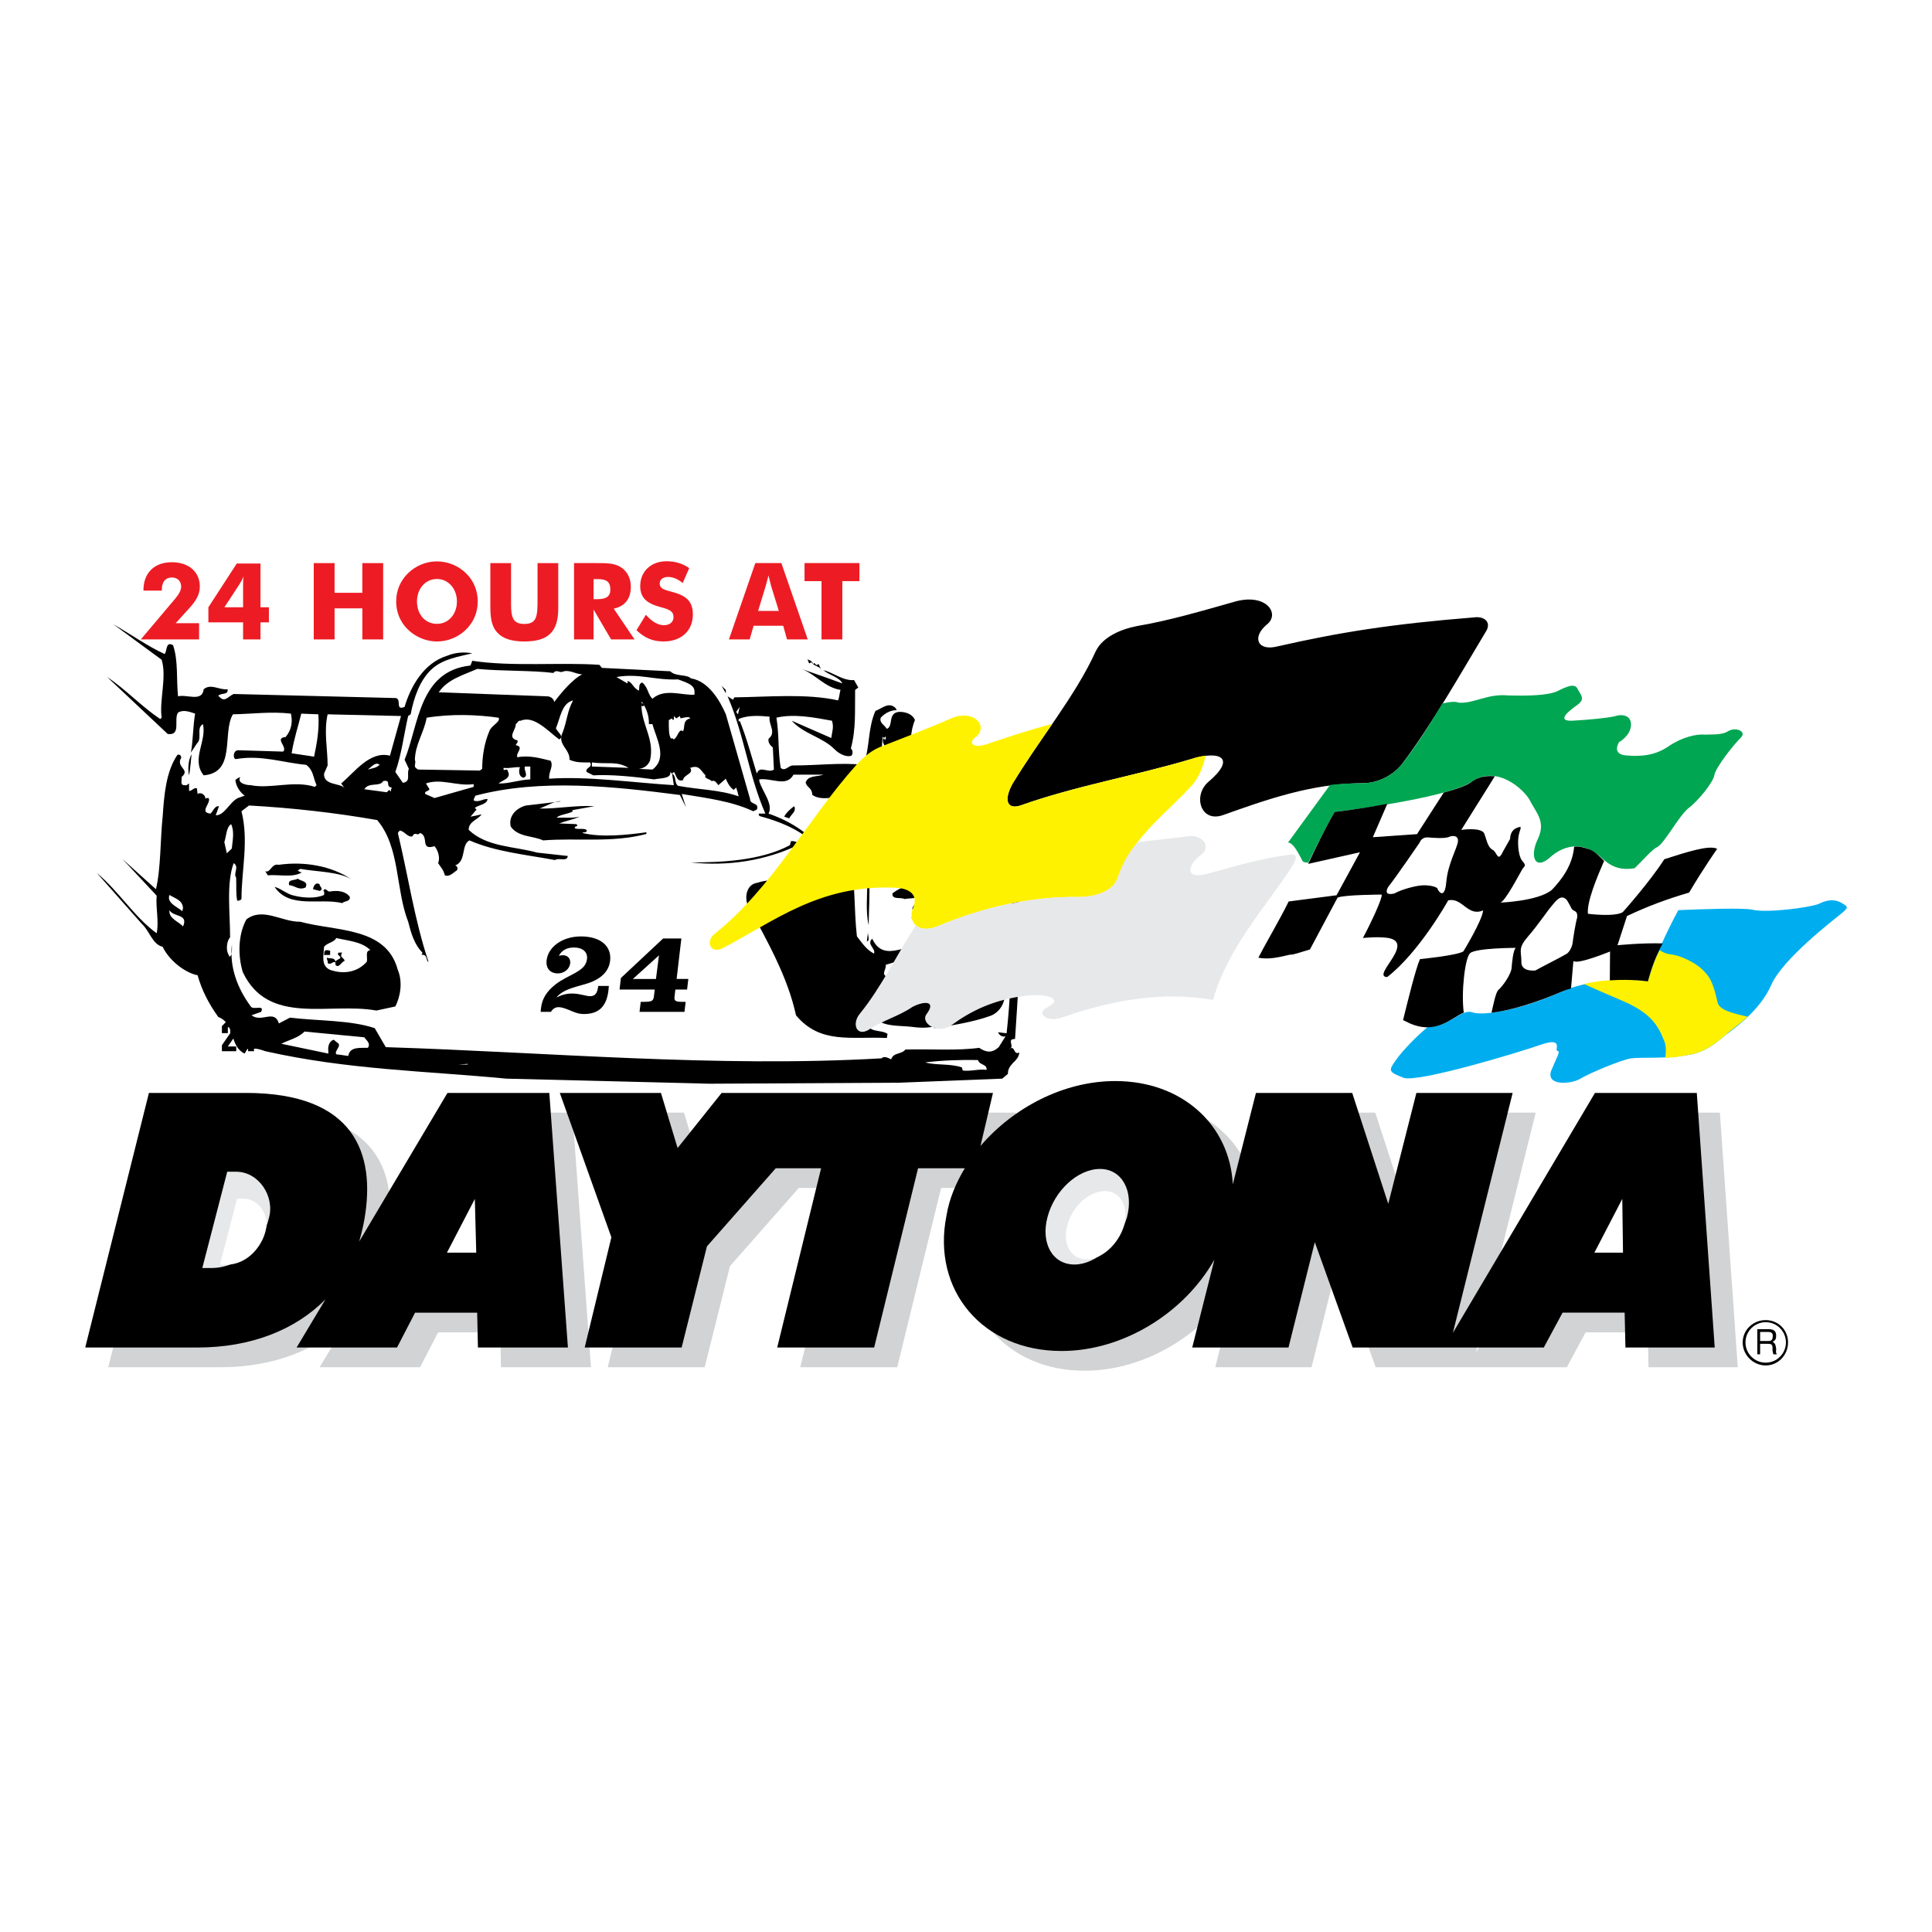 <?xml version="1.0" encoding="utf-8"?>
<!-- Generator: Adobe Illustrator 13.0.0, SVG Export Plug-In . SVG Version: 6.00 Build 14948)  -->
<!DOCTYPE svg PUBLIC "-//W3C//DTD SVG 1.0//EN" "http://www.w3.org/TR/2001/REC-SVG-20010904/DTD/svg10.dtd">
<svg version="1.0" id="Layer_1" xmlns="http://www.w3.org/2000/svg" xmlns:xlink="http://www.w3.org/1999/xlink" x="0px" y="0px"
	 width="192.756px" height="192.756px" viewBox="0 0 192.756 192.756" enable-background="new 0 0 192.756 192.756"
	 xml:space="preserve">
<g>
	<polygon fill-rule="evenodd" clip-rule="evenodd" fill="#FFFFFF" points="0,0 192.756,0 192.756,192.756 0,192.756 0,0 	"/>
	<path fill-rule="evenodd" clip-rule="evenodd" fill="#D1D3D4" d="M22.006,136.409H10.802l6.355-25.401h9.674
		c10.856,0,12.962,6.055,11.828,12.597c-0.129,0.766-0.328,1.531-0.521,2.227l8.806-14.823h10.161l1.857,25.401h-8.978l-0.078-3.479
		h-6.194l-1.801,3.479H31.889l2.878-4.802C31.746,134.67,27.295,136.409,22.006,136.409L22.006,136.409z"/>
	<path fill-rule="evenodd" clip-rule="evenodd" fill="#D1D3D4" d="M156.322,136.409h-9.465h-0.487h-9.116l-3.778-10.509
		l-2.624,10.509h-9.604l2.212-8.769c-2.985,5.289-9.059,9.117-15.253,9.117c-7.864,0-12.962-6.055-11.479-13.502
		c0.269-1.67,0.95-3.271,1.829-4.732h-4.663l-4.38,17.886h-9.673l4.38-17.886h-4.523l-6.868,7.795l-2.522,10.091h-9.674
		l2.663-10.995l-5.146-14.406h10.091l1.661,5.498l4.394-5.498h6.612h5.428h15.032l-1.245,5.289
		c3.289-3.827,8.297-6.473,13.446-6.473c6.682,0,11.421,4.385,11.728,10.301l2.309-9.117h9.604l3.596,11.065l2.808-11.065h9.604
		l-5.963,23.94l14.175-23.94h10.161l1.787,25.401h-8.908l-0.078-3.479h-6.193L156.322,136.409L156.322,136.409z"/>
	<path fill-rule="evenodd" clip-rule="evenodd" fill="#D1D3D4" d="M22.483,128.476l2.485-9.604h0.905
		c2.227,0,3.848,2.436,3.262,4.593c-0.531,2.366-2.685,5.011-5.747,5.011H22.483L22.483,128.476z"/>
	<polygon fill-rule="evenodd" clip-rule="evenodd" fill="#D1D3D4" points="49.813,126.944 49.672,121.586 46.89,126.944 
		49.813,126.944 	"/>
	<polygon fill-rule="evenodd" clip-rule="evenodd" fill="#D1D3D4" points="164.225,126.944 164.153,121.586 161.371,126.944 
		164.225,126.944 	"/>
	<path fill-rule="evenodd" clip-rule="evenodd" fill="#D1D3D4" d="M109.502,128.128c2.157,0,4.482-2.157,5.239-4.732
		c0.691-2.645-0.532-4.802-2.69-4.802c-2.227,0-4.552,2.157-5.243,4.802C106.12,125.971,107.275,128.128,109.502,128.128
		L109.502,128.128z"/>
	<path fill-rule="evenodd" clip-rule="evenodd" d="M15.63,93.112c0.249-1.15-0.107-2.536,0-3.753l-3.412-3.652l3.34,3.01
		c0.498-2.062,0.426-4.971,0.675-7.304c0.142-2.062,0.319-4.396,1.457-6.087c0.319-0.169,0.497,0.271,0.319,0.406
		c-0.355,0.879,0.995,1.048,0.107,1.792c0.071,0.271-0.213,0.845,0.32,0.812c0.213,0.067,0.284-0.102,0.426-0.169v0.744
		c0.32,0,0.426-0.338,0.782-0.271l0.071,0.575c0.355-0.236,0.817,0.136,0.782,0.507c0.071-0.169,0.249-0.067,0.32-0.102
		c0.284,0.507-0.995,1.42,0.178,1.556c0.284-0.236,0.391-0.778,0.853-0.744l-0.32,0.913c0.889,0,1.351-1.285,2.204-1.725
		c0.249-0.067,0.462-0.169,0.675-0.236c-0.498-0.372-0.853-0.947-0.924-1.556c0.143-0.169,0.355-0.237,0.498-0.304
		c-0.355,0.575,0.498,0.812,1.031,0.812c1.99,0.406,4.3-0.507,6.396,0.169l0.178-0.169c-0.355-0.744-0.285-1.454-1.031-2.029
		c-2.31-0.203-4.478-1.014-7-0.575c-0.32,0.067-0.355-0.913,0.249-0.879l4.442,0.135c0.497-0.439-0.924-1.353,0.249-1.454
		c0.604-0.71,0.711-1.521,0.533-2.333c-1.955-0.237-3.874,0.034-5.792,0.067c-1.102,1.894,0.355,5.816-2.914,6.087
		c-1.279-1.589,0.32-3.382-0.071-5.106c-0.71,0.372-0.035,1.42-0.604,1.928l-0.604,0.913c0.213-1.015,0.213-2.739,0.426-3.889
		c-0.498-0.169-1.172-0.44-1.706-0.102c-0.462,0.643,0.355,2.333-1.031,2.13l-6.041-5.681c1.883,1.251,3.34,2.874,5.295,4.193
		l0.142-0.135c-0.249-1.725,0.533-4.058,0-5.782l-4.833-3.551c1.706,0.981,3.483,2.232,5.118,2.976
		c0.284-0.203,0.071-1.319,0.853-0.879c0.533,1.555,0.32,3.415,0.498,5.106c0.853-0.237,2.417,0.609,2.559-0.71
		c0.746-0.608,1.528,0.101,2.381,0c0.106,0.608-0.64,0.338-0.924,0.643c0.64,0.777,0.924,0.101,1.528-0.169l16.205,0.406
		c0.569,0.169-0.106,1.285,0.853,0.879c0.604-2.029,1.919-4.396,4.264-5.106c0.746-0.305,1.635-0.406,2.488-0.237
		c-1.351,0.338-2.879,0.541-4.016,1.555c-1.208,1.083-1.812,2.875-2.132,4.531l-0.249,0.169c-0.426,1.86-0.675,3.923-1.279,5.58
		l0.747,1.082c0.853-0.101,0.355-0.879,0.604-1.386l-0.426-0.913c1.421-3.449,1.421-8.859,6.574-9.4l0.178-0.474
		c3.909,0.609,8.955,0.135,12.686,0.406l0.249,0.304l6.823,0.338c0.498,0.542,1.599,0.271,2.061,0.71
		c1.741,0.271,2.878,2.198,3.482,3.584l2.417,8.454c-0.035,0.575,0.959,0.338,0.675,1.048l-0.355,0.169
		c-2.167-1.015-4.691-1.319-7.143-1.725l0.426,1.319l-0.604-1.217c-6.539-0.845-13.895-1.657-20.397,0.068
		c-0.071,0.169-0.178,0.271-0.178,0.474c0.497,0.236,0.889-0.169,1.386-0.136c-0.071,0.541-0.782,0.541-1.279,0.879l0.178,0.169
		l-0.604,0.71c0.355-0.067,0.746-0.135,1.102-0.237c-0.285,0.508-1.315,0.71-1.279,1.556c1.812,1.725,4.513,1.624,6.823,2.265
		l3.056,0.338c-0.036,0.609-0.888,0.136-1.279,0.406c-2.878-0.541-5.899-0.812-8.529-1.961c-0.853,0.439-0.284,2.062-1.421,2.502
		c0.213,0.034,0.32,0.372,0.142,0.507c-0.284,0.169-0.71,0.676-1.172,0.474c-0.178-0.609-0.32-0.676-0.675-1.217
		c0.213-0.474,0.035-1.218-0.355-1.69c-1.493,0.473-0.498-1.015-1.457-1.319c-0.249,0.372-0.498-0.203-0.746,0.338
		c-0.498,0.135-0.782-0.541-1.279-0.575l-0.178,0.236c1.03,4.294,1.67,8.724,3.056,12.85c-0.249,0.034-0.071-0.812-0.675-0.676
		l0.071-0.237c-0.818-0.812-1.137-1.961-1.422-3.077c-1.279-3.28-0.782-7.405-3.091-10.144c-4.265-0.744-8.529-1.217-12.793-1.454
		l-0.747,0.575c0.747,3.009,0,5.815,0,8.757c-0.106,0.135-0.249,0.169-0.426,0.169c-0.142-0.71-0.071-1.42-0.106-2.299
		c-0.32-0.474,0.355-1.048-0.249-1.454c-0.746,2.029-0.355,4.971-0.355,7.405c-0.32,0.338-0.391,1.116-0.249,1.521l0.178,0.406
		c0.32-0.067,0.249-0.879,0.249-1.217c-0.249,2.299,0.569,4.396,1.884,6.188c0.249,0.405,1.421-0.237,1.03,0.54l-0.959,0.339
		c1.03,0.777,2.274-0.643,2.736,0.812l1.102-0.575c2.843,0.338,6.041,0.236,8.458,1.048l1.102,1.895
		c16.133,0.507,33.048,2.062,49.466,1.115c0.249-0.271,0.675-0.033,0.959,0.102c0.213-0.71,1.031-0.474,1.422-0.98
		c2.665-0.067,5.117,0.135,7.356-0.169c0.711,0.474,1.279,0.541,1.954-0.067l0.676-1.082c-0.355,0.101-0.64-0.136-0.747-0.406
		l0.854,0.102c0.675-5.985,0.462-11.903,0.497-17.956c-0.391-1.42-1.279-2.942-2.808-3.652L97.86,81.75
		c-4.016,0.304-8.209,0.608-12.118,1.285c1.35,2.807,0.959,6.526,0.924,9.265c-0.639-2.739,0.782-6.424-1.528-8.622
		c-0.427-0.203-0.924-0.305-1.35,0c-0.107,0.102-0.143,0.203-0.178,0.338c0.675-0.236,0.96,0.474,1.102,0.98
		c0.675,2.739,0.462,5.715,0.782,8.42c0.497,0.643,0.959,1.353,1.706,1.725c0.213-0.507-0.782-0.913-0.178-1.488
		c1.244,2.671,3.803,0.067,5.97,0.676c2.31,0.034,4.477-0.879,6.574,0.135c1.138,1.353,0.107,3.347,0.676,4.801
		c0,0.879-0.568,1.792-1.457,2.097c-1.706,0.608-3.625,0.913-5.544,1.217l-0.177-0.135c-0.782,0.135-1.422,0.102-2.132,0
		c-1.173-0.135-2.63,0-3.483-0.744c0,0.237-0.64-0.473-0.782,0.237c-0.249,1.149,1.279,0.743,1.883,1.217l-0.071,0.406
		c-3.554-0.169-6.645,0.643-9.062-2.266c-0.853-3.923-2.914-7.473-4.869-11.125c-0.249-0.846,0-1.961,1.031-2.097
		c1.314-0.439,2.843-0.271,3.944,0.068c0.106-0.676,0.959-0.203,1.173-0.643l1.386-2.198c-1.279-2.165-3.944-3.246-6.326-3.889
		l-0.071-0.237h0.675c-1.67-3.821-2.132-7.946-3.767-11.7l0.533,0.338l0.142-0.237c3.305-0.034,7.178-0.406,10.341,0.304
		c0.142-0.304,0.142-0.71,0.249-1.048c-1.564-0.237-2.523-1.589-3.909-2.097c1.351,0.474,2.736,0.947,4.087,1.455
		c-0.249-0.609-1.279-0.812-1.883-1.319c0.959,0.203,1.954,1.082,3.056,0.98l0.426,0.744l-0.319,0.237
		c-0.036,2.097,0.106,3.855-0.426,5.85c0.213,0.169,0.213,0.507,0.071,0.71c-0.533,0.203-1.279-0.203-1.706-0.643
		c-1.208-1.217-3.092-1.521-4.264-2.84l3.944,1.725c0.071-0.608,0.284-1.048,0.071-1.725c-1.848-0.338-3.802-0.71-5.543-0.304
		c0.284,1.725,0.142,3.28,0.426,5.004c0.427,0.406,0.782-0.236,1.208-0.236c2.559,0,4.691-0.305,7.071-0.068
		c0.64-1.792,0.391-3.584,1.173-5.376c0.604-0.203,1.315-0.947,1.99-0.305l0.143,0.237c-0.533-0.034-1.173,0.27-1.6,0.744
		c-0.178,0.507,0.391,0.744,0.604,1.116c0.675-0.237,0.071-1.555,1.173-1.69c0.675-0.034,1.386,0.203,1.634,0.812
		c-0.995,2.333,0.213,4.937-0.782,7.304l-0.853,0.473c1.03,0.609,2.167,1.048,2.985,1.961c1.421-0.305,2.985-0.406,4.442-0.575
		c0.107-0.474-0.533-0.778-0.853-1.048c1.066,0.169,2.274,0.812,3.34,1.386c3.625,2.57,1.528,7.541,2.133,11.091
		c0.106,3.55-0.178,7.438-0.427,11.226c-0.924,0,0.071,0.778-0.604,1.049c0.64-0.541,0.392,0.608,1.031,0.305
		c-0.071,0.913-1.173,1.115-1.138,2.13l-0.568,0.474l-10.341,0.405l-18.834,0.102l-20.291-0.507
		c-8.138-0.778-15.778-0.879-24.059-2.739c-0.461-0.169-1.137-0.372-1.457-0.169l0.071-0.102c-0.427-0.135-0.498,0.271-0.675,0.508
		c-1.563-0.744-0.889-2.977-2.63-3.652c-0.924-1.285-1.635-2.638-2.061-4.159c-1.351-0.271-2.914-1.589-3.482-2.84
		c-1.031-0.237-1.315-1.589-2.061-2.266L9.66,87.093C11.827,88.885,13.391,91.488,15.63,93.112L15.63,93.112z"/>
	<path fill-rule="evenodd" clip-rule="evenodd" fill="#FFFFFF" d="M16.909,89.291c0.604,0.372,1.279,0.507,1.351,1.285l-0.071,0.338
		C17.762,90.508,16.589,90.102,16.909,89.291L16.909,89.291z"/>
	<path fill-rule="evenodd" clip-rule="evenodd" fill="#FFFFFF" d="M16.909,90.812c0.391,0.71,1.919,0.338,1.351,1.623
		C17.869,91.962,16.802,91.658,16.909,90.812L16.909,90.812z"/>
	<path fill-rule="evenodd" clip-rule="evenodd" d="M19.112,75.258c-0.071,0.676-0.142,1.555-0.249,2.097
		C18.757,76.982,18.721,75.9,19.112,75.258L19.112,75.258z"/>
	<path fill-rule="evenodd" clip-rule="evenodd" fill="#FFFFFF" d="M23.057,82.224c0.355,0.744,0.142,1.657,0.071,2.435l-0.498,0.473
		l-0.249-1.116C22.595,83.407,22.559,82.562,23.057,82.224L23.057,82.224z"/>
	<path fill-rule="evenodd" clip-rule="evenodd" d="M24.584,91.726c1.635-1.251,3.554,0.271,5.366,0.236
		c3.625,0.98,8.6,0.507,9.737,4.802c0.498,1.149,0.284,2.638-0.249,3.652l-1.883,0.405c-4.726-0.846-10.767,1.556-13.326-3.821
		C23.732,95.377,23.732,93.281,24.584,91.726L24.584,91.726z"/>
	<path fill-rule="evenodd" clip-rule="evenodd" d="M27.818,86.281c2.594-0.372,5.295,0.135,7.25,1.454
		c-1.279-0.777-3.376-0.744-5.117-1.048l-0.249,0.169c0.142,0.067,0.249,0.203,0.426,0.169c-0.853,0.575-2.381,0.203-3.412,0.305
		l-0.249-0.406C27.001,87.126,27.072,86.112,27.818,86.281L27.818,86.281z"/>
	<path fill-rule="evenodd" clip-rule="evenodd" d="M29.347,89.358c0.924,0.236,2.167,0.304,2.985-0.068
		c0-0.135,0.071-0.338-0.071-0.406c0.177-0.406,0.391,0.068,0.604,0.068c0.817-0.135,1.563-0.068,2.025,0.507
		c0.106,0.507-0.498,0.406-0.746,0.643c-2.239-0.541-5.26,0.609-6.752-1.623C28.103,88.682,28.636,89.223,29.347,89.358
		L29.347,89.358z"/>
	<path fill-rule="evenodd" clip-rule="evenodd" fill="#FFFFFF" d="M30.377,102.918l5.97,0.574c0.178,0.271,0.675,0.609,0.355,1.049
		c-0.675,0.033-1.812-0.169-1.954,0.812l-1.208-0.169c-0.178-0.339,0.427-0.71,0.249-1.049l-0.498-0.405
		c-0.426,0.135-0.604,0.643-0.533,1.149v0.237l-4.69-0.981C28.813,103.763,29.809,103.526,30.377,102.918L30.377,102.918z"/>
	<path fill-rule="evenodd" clip-rule="evenodd" d="M29.702,87.667c0.355,0.271,1.102,0.237,0.782,0.879
		c-0.711,0.304-0.996-0.169-1.635-0.237C28.671,87.701,29.417,87.871,29.702,87.667L29.702,87.667z"/>
	<path fill-rule="evenodd" clip-rule="evenodd" fill="#FFFFFF" d="M30.057,71.2l1.706,0.067c0.106,1.488-0.143,2.874-0.427,4.227
		l-2.239-0.338C29.311,73.77,29.737,72.519,30.057,71.2L30.057,71.2z"/>
	<path fill-rule="evenodd" clip-rule="evenodd" d="M31.905,88.243c-0.107,0.135,0.462,0.439,0,0.642l-0.675-0.169
		C31.266,88.412,31.514,87.938,31.905,88.243L31.905,88.243z"/>
	<path fill-rule="evenodd" clip-rule="evenodd" fill="#FFFFFF" d="M33.54,93.585c1.102,0.271,2.559,0.338,3.412,1.217
		c-0.568,0.034-0.249,0.744-0.355,1.15c-0.924,1.048-2.31,1.284-3.66,0.812c-0.959-0.406-0.64-1.521-0.604-2.299
		C32.616,94.059,33.362,94.024,33.54,93.585L33.54,93.585z"/>
	<path fill-rule="evenodd" clip-rule="evenodd" d="M32.509,94.802c0.178,0,0.533-0.034,0.426,0.237v0.237h-0.604
		C32.367,95.106,32.296,94.904,32.509,94.802L32.509,94.802z"/>
	<path fill-rule="evenodd" clip-rule="evenodd" fill="#FFFFFF" d="M32.687,76.374c0-1.691-0.391-3.348,0-5.106l7.32,0.169
		l-1.102,3.957c-2.026-0.507-3.518,1.657-4.869,2.773l0.355,0.473c-0.391-0.541-2.132-0.237-2.061-1.454L32.687,76.374
		L32.687,76.374z"/>
	<path fill-rule="evenodd" clip-rule="evenodd" d="M32.616,95.546c0.284,0.135,0.782-0.067,0.853,0.406
		c0.106-0.237,0.391-0.203,0.498-0.406c0-0.203-0.427-0.271-0.178-0.507h0.355c-0.32,0.474,0.142,0.474,0.249,0.812
		c-0.32,0.102-0.604,0.812-0.924,0.406V96.02c-0.284-0.169-0.426,0.305-0.782,0.068C32.758,95.884,32.58,95.749,32.616,95.546
		L32.616,95.546z"/>
	<path fill-rule="evenodd" clip-rule="evenodd" fill="#FFFFFF" d="M38.23,77.929c0.889-0.169,0.143,0.575,0.853,0.642
		c-0.036,0.135-0.106,0.237-0.071,0.406l-0.178-0.169l-0.249,0.236l-2.239-0.304C36.809,77.997,37.911,78.538,38.23,77.929
		L38.23,77.929z"/>
	<path fill-rule="evenodd" clip-rule="evenodd" fill="#FFFFFF" d="M37.875,76.306c-0.391,0.338-0.604,0.304-1.173,0.473
		C37.058,76.509,37.484,75.968,37.875,76.306L37.875,76.306z"/>
	<path fill-rule="evenodd" clip-rule="evenodd" fill="#FFFFFF" d="M42.566,71.606c2.488-0.406,5.046-0.304,7.178,0
		c0.249,0.406-0.746,0.778-0.924,1.353c-0.498,1.149-0.711,2.502-0.711,3.753l-0.249,0.169l-6.147-0.102
		c-0.604-0.338-0.143-0.507-0.32-0.98C41.429,74.243,42.317,73.06,42.566,71.606L42.566,71.606z"/>
	<path fill-rule="evenodd" clip-rule="evenodd" fill="#FFFFFF" d="M42.85,78.741l-0.355-0.575c1.528-0.542,3.091,0.304,4.762,0.067
		v0.271l-3.909,1.116l-0.924-0.406C42.317,78.91,42.744,78.978,42.85,78.741L42.85,78.741z"/>
	<path fill-rule="evenodd" clip-rule="evenodd" fill="#FFFFFF" d="M47.612,66.736c2.487,0.237,5.508,0.136,7.604,0.406
		c0.249-0.372,0.64-0.034,0.853-0.102c0.711-0.305,1.351,0.237,2.026,0.237c-0.959,0.473-2.097,1.826-2.808,2.773
		c0-0.305-0.355-0.575-0.675-0.575L43.774,69.07C44.663,67.751,46.262,67.345,47.612,66.736L47.612,66.736z"/>
	<polygon fill-rule="evenodd" clip-rule="evenodd" fill="#FFFFFF" points="46.659,106.21 45.735,106.21 46.665,106.142 
		46.659,106.21 	"/>
	<path fill-rule="evenodd" clip-rule="evenodd" fill="#FFFFFF" d="M50.668,76.949c-0.071-0.439-0.498,0.169-0.426-0.338
		c0.604,0.067,1.102-0.101,1.635-0.067c-0.142,0.338-0.142,0.947,0.355,1.048c0.569-0.203-0.035-0.778,0.143-1.116h0.533v1.285
		c-1.102,0.034-2.132,0.44-3.163,0.406C50.1,77.828,51.059,77.692,50.668,76.949L50.668,76.949z"/>
	<path fill-rule="evenodd" clip-rule="evenodd" d="M52.48,80.364l3.482-0.406c-0.426-0.135-1.492,0.473-2.132,0.71
		c1.812,0.034,3.518-0.338,5.473-0.237l-2.239,0.406l0.106,0.102c-0.497,0.304-1.314,0.304-1.634,0.642
		c0.675-0.034,1.599,0.068,2.31-0.102c-0.604,0.271-1.457,0.44-2.061,0.676l1.706,0.068c0.355,0.271-0.213,0.135-0.143,0.406
		c0.32,0.169,0.853-0.034,1.173,0.169c0.106,0.338-0.284,0.169-0.426,0.304c1.883,0.474,4.478,0.203,6.396-0.067v0.169
		c-3.447,0.913-6.894,0.372-10.306,0.643c-0.995-0.474-2.487-0.304-3.233-1.386C50.704,81.378,51.557,80.601,52.48,80.364
		L52.48,80.364z"/>
	<path fill-rule="evenodd" clip-rule="evenodd" fill="#FFFFFF" d="M51.947,71.91c1.315-0.575,2.701,1.015,3.838,1.86
		c0.569-0.304-0.213-0.744-0.32-1.116c0.426-0.981,0.569-2.502,1.706-2.773c-0.604,1.15-0.568,1.961-1.03,3.179
		c-0.604,1.217,0.746,1.657,0.675,2.739c0.675,0.304,1.314,0.271,2.061,0.271c0.284,0.541-0.498,0.474-0.355,0.947l0.675,0.338
		c1.741-0.102,4.122,0.135,6.077,0.405c0.498-0.135,1.741-0.034,1.599-0.744l0.178,0.169l0.178-0.169
		c0.249,0.237,0.249,1.048,0.924,0.812c0.036-0.541,1.102-0.608,0.711-1.217c0.924-0.338,1.03,0.271,1.528,0.744
		c-0.178,0.338,0.426,0.338,0.604,0.575c0.355-0.135,0.498,0.203,0.675,0.406l0.746-0.643c0.143,0.372,0.391,0.845,0.782,1.116
		l0.249-0.237c0.106,0.305,0.177,0.575,0.249,0.879c-1.955-0.676-3.838-0.642-6.041-1.048c-0.426-0.304-0.142-0.98-0.604-1.217
		l0.178,1.149c-3.945-0.237-8.6-0.913-12.438-0.643c-0.071-0.71,0.462-1.217,0.143-1.792c-1.137-0.271-2.097-0.575-3.412-0.338
		h0.106c-0.249-0.406,0.747-1.048-0.178-1.218c0.071-0.169,0.249-0.271,0.178-0.473c-1.101-0.271-0.106-1.082-0.178-1.624
		C51.627,72.147,51.699,71.843,51.947,71.91L51.947,71.91z"/>
	<path fill-rule="evenodd" clip-rule="evenodd" fill="#FFFFFF" d="M59.055,76.069c1.599,0.203,2.452-0.169,3.66,0.541l-3.66-0.135
		V76.069L59.055,76.069z"/>
	<path fill-rule="evenodd" clip-rule="evenodd" fill="#FFFFFF" d="M67.654,67.785c0.64,0.271,1.706,0.474,1.635,1.285v0.237
		c-1.208,0.102-2.985-0.676-4.193,0.406c-0.462-0.406-0.426-1.15-1.03-1.623c-0.391,0.135-0.249,0.575-0.32,0.812
		c-0.568-0.237-0.71-0.913-1.137-0.947v0.237l-1.102-0.643C63.71,67.143,65.309,67.886,67.654,67.785L67.654,67.785z"/>
	<path fill-rule="evenodd" clip-rule="evenodd" fill="#FFFFFF" d="M64.847,75.9c0.498-2.13-0.817-3.517-0.853-5.512
		c0.036,0.034,0.071,0.101,0.178,0.067c0.32-0.236-0.498-0.372-0.106-0.405c0.391,0.574,0.71,1.352,0.675,2.197h0.355
		c0.355,1.387,1.563,3.348,0,4.531l-1.351-0.067C64.278,76.644,64.634,76.374,64.847,75.9L64.847,75.9z"/>
	<path fill-rule="evenodd" clip-rule="evenodd" fill="#FFFFFF" d="M67.05,71.673c0,0.068,0.071,0.136,0.106,0.169
		c0.142-0.102,0.071-0.271,0.071-0.406l0.249,0.237l0.355-0.237l0.071,0.237c0.285-0.067,0.889-0.237,0.96,0
		c-0.782,0.203-0.498,0.846-0.711,1.285c-0.427-0.338-0.498,0.575-0.924,0.812l-0.178-0.135l-0.071,0.068
		c-0.285-0.237-0.249-1.218-0.249-1.86L67.05,71.673L67.05,71.673z"/>
	<path fill-rule="evenodd" clip-rule="evenodd" d="M78.812,84.32l0.107-0.406c0.249,0,0.498,0.034,0.675,0.169v0.236
		c-3.234,1.556-7.001,2.13-10.661,1.725C71.776,86.044,75.863,85.909,78.812,84.32L78.812,84.32z"/>
	<polygon fill-rule="evenodd" clip-rule="evenodd" points="72.416,69.171 71.99,68.427 72.416,68.833 72.416,69.171 	"/>
	<polygon fill-rule="evenodd" clip-rule="evenodd" fill="#FFFFFF" points="73.624,71.268 73.447,71.031 73.802,70.524 
		73.624,71.268 	"/>
	<path fill-rule="evenodd" clip-rule="evenodd" fill="#FFFFFF" d="M73.695,71.741c0.889-0.406,2.097-0.338,3.092-0.237
		c-0.142,0.778,0.71,1.556-0.106,2.198c-0.071,0.372,0.142,0.642,0.426,0.879l0.106,2.198c-0.568,0.406-1.421-0.473-1.706,0.406
		c-0.498-1.623-1.031-3.618-1.706-5.275l-0.106,0.102V71.741L73.695,71.741z"/>
	<path fill-rule="evenodd" clip-rule="evenodd" fill="#FFFFFF" d="M75.756,77.76c1.279-0.169,2.701,0.812,3.412-0.473h2.985
		c-0.604,0.236-1.564,0.034-1.777,0.811c0.213,0.575,0.604,0.439,0.675,1.217c1.03,0.71,2.594-0.034,3.589,0.304
		c0.462-0.067,1.279,0.135,1.528,0.237c-0.71,0.27-1.706,0.101-2.31,0.574c1.35,0.135,3.021,0.034,4.335,0.406
		c0.853-0.406,1.919,0.135,2.665,0.642c-2.559,0.338-4.62,0.643-7.25,0.981c-0.853,0.676-0.888,1.657-1.457,2.434
		c-1.493-1.826-3.341-2.975-5.473-3.719c0.497-0.947-0.604-2.164-0.924-3.246V77.76L75.756,77.76z"/>
	<path fill-rule="evenodd" clip-rule="evenodd" d="M79.239,80.431c0.249,0.542-0.32,0.812-0.498,1.218l-0.498-0.169
		C78.422,81.074,78.991,80.601,79.239,80.431L79.239,80.431z"/>
	<path fill-rule="evenodd" clip-rule="evenodd" d="M81.123,66.331c0.178-0.507,0.213,0.304,0.533-0.102l0.249,0.507
		c-0.284-0.304-0.746-0.304-0.959-0.676c-0.426,0.406-0.142-0.405-0.568-0.236C80.554,65.722,81.123,65.925,81.123,66.331
		L81.123,66.331z"/>
	<path fill-rule="evenodd" clip-rule="evenodd" d="M86.595,93.01c-0.036,0.304,0.249,0.845-0.107,0.913L86.595,93.01L86.595,93.01z"
		/>
	<path fill-rule="evenodd" clip-rule="evenodd" fill="#FFFFFF" d="M88.052,73.533c0.071,0,0.107,0.034,0.143,0.102l0.177-0.169
		v0.304c-0.106,0.068-0.177-0.102-0.249-0.135c-0.178,0.71,0.355,0.541,0,1.285l-0.178,0.237L88.052,73.533L88.052,73.533z"/>
	<path fill-rule="evenodd" clip-rule="evenodd" fill="#FFFFFF" d="M90.504,95.614c1.208-0.778,0.675,1.082,1.457,0.744
		c-0.071,0.169-0.249,0.338-0.178,0.541l-0.178-0.135c-0.177,0.101,0,0.236,0.106,0.305h0.249c-0.462,0.168-0.782,0.98-1.351,0.812
		c-0.071,0.371-0.142,0.338-0.355,0.643c0.036-0.068-0.036-0.102-0.071-0.136c-0.142,0.203-0.924,0.575-1.279,0.305l0.071-0.068
		c-0.178,0.068-0.675,0.102-0.675-0.338v-0.236c0.391-0.068,0.853,0.169,1.102-0.338c0.143-0.439-0.462-0.406-0.604-0.475
		l-0.249,0.237c-0.71-0.271-0.106-0.71-0.178-1.217L90.504,95.614L90.504,95.614z"/>
	<path fill-rule="evenodd" clip-rule="evenodd" d="M90.327,96.256c-0.036,0.643-0.853,0.439-1.28,0.575l-0.142-0.169
		C89.118,96.087,89.829,96.324,90.327,96.256L90.327,96.256z"/>
	<path fill-rule="evenodd" clip-rule="evenodd" d="M89.047,89.122c2.31-1.725,5.757-1.251,8.28-0.406c-1.67,0-3.696-0.744-5.544,0
		c0.533,1.048-0.924,0.845-1.528,0.98C89.864,89.494,88.94,89.798,89.047,89.122L89.047,89.122z"/>
	<path fill-rule="evenodd" clip-rule="evenodd" d="M94.769,90.914c0-0.913,1.066-0.778,1.706-0.913
		c0.391,0.236,0.782,0.203,1.102,0.507c-0.64,0.372-1.422,0.845-2.204,1.116c-0.569-0.034-1.244,0.169-1.706-0.135
		c-0.106,0.034-0.071,0.135-0.071,0.237l-2.736-0.169L94.769,90.914L94.769,90.914z"/>
	<path fill-rule="evenodd" clip-rule="evenodd" d="M91.357,90.102l0.604,0.169c0.071,0.372-0.391,0.507-0.604,0.643
		c-0.853-0.203,0.213-0.778,0.106-1.15L91.357,90.102L91.357,90.102z"/>
	<path fill-rule="evenodd" clip-rule="evenodd" fill="#FFFFFF" d="M97.576,105.758c0.142,0.541,0.924,0.372,0.853,0.981
		c-0.853-0.102-1.528,0.169-2.381,0.067l-0.071-0.305c-1.102-0.405-2.701-0.203-3.66-0.507
		C93.951,105.792,95.87,105.725,97.576,105.758L97.576,105.758z"/>
	<path fill-rule="evenodd" clip-rule="evenodd" d="M92.565,89.933c0.355-0.135,0.427,0.169,0.498,0.406
		c0,0.135-0.107,0.237-0.249,0.237C92.316,90.711,92.352,90.17,92.565,89.933L92.565,89.933z"/>
	<path fill-rule="evenodd" clip-rule="evenodd" d="M93.667,89.527c0.142,0.135,0.498,0.034,0.498,0.338l-0.32,0.304
		C93.561,90.102,93.312,89.696,93.667,89.527L93.667,89.527z"/>
	<path fill-rule="evenodd" clip-rule="evenodd" fill="#FFFFFF" d="M101.438,105.973h0.178c0.02,0.203-0.136,0.372-0.315,0.406
		C100.82,106.615,100.919,105.804,101.438,105.973L101.438,105.973z"/>
	<path fill-rule="evenodd" clip-rule="evenodd" d="M101.869,80.343c-1.308,0.462-1.81-0.389-0.849-2.148
		c2.562-4.27,6.3-8.783,8.301-13.218c0.702-1.437,2.497-2.201,4.139-2.519c3.157-0.53,6.47-1.508,9.896-2.476
		c3.063-0.769,4.38,1.305,3.022,2.339c-1.493,1.252-0.927,2.685,1.077,2.169c6.231-1.414,11.374-2.232,19.614-2.894
		c1.049-0.138,1.799,0.503,1.138,1.483c-2.697,4.488-5.291,9.102-8.291,13.103c-0.911,1.188-2.478,1.973-3.975,1.957
		c-5.072,0.017-9.712,1.686-13.875,3.165c-2.263,0.839-3.062-1.881-1.56-3.248c2.86-2.4,1.319-3.226-1.64-2.333
		C113.188,77.415,107.34,78.401,101.869,80.343L101.869,80.343z"/>
	<path fill-rule="evenodd" clip-rule="evenodd" fill="#FFF200" d="M101.869,80.343c-1.308,0.462-1.81-0.389-0.849-2.148
		c1.209-1.969,2.533-3.927,3.981-5.99c-2.243,0.61-4.496,1.335-6.635,2.07c-1.07,0.368-1.955-0.056-0.97-0.776
		c1.244-1.044-0.217-2.785-2.49-1.832c-2.397,1.058-4.66,1.897-6.809,2.747c-1.069,0.367-1.94,1.098-2.707,1.953
		c-4.856,5.452-8.325,12.178-14.026,16.75c-1.109,0.825-0.418,2.153,0.795,1.452c4.949-2.563,9.541-6.31,17.004-6.003
		c1.382,0.006,2.601,0.574,1.889,2.125c-0.474,1.457,0.705,2.482,2.5,1.717c4.546-1.907,9.365-2.983,14.084-2.916
		c1.497,0.016,3.387-0.511,3.85-1.853c1.523-4.246,4.946-6.481,7.504-9.369c0.642-0.75,1.085-1.864,1.289-2.883
		c-0.468,0.074-0.935,0.148-1.412,0.337C113.188,77.415,107.34,78.401,101.869,80.343L101.869,80.343z"/>
	<path fill-rule="evenodd" clip-rule="evenodd" fill="#E7E8E9" d="M91.371,92.331c0.428,0.383,1.228,0.453,2.183,0.076
		c4.546-1.907,9.365-2.983,14.084-2.916c1.497,0.016,3.387-0.511,3.85-1.853c0.474-1.457,1.155-2.665,2.046-3.624
		c1.745-0.193,3.491-0.386,5.122-0.589c1.277-0.119,2.217,1,1.222,1.835c-1.348,0.919-1.841,2.604,0.641,1.9
		c2.596-0.695,5.202-1.504,7.883-1.846c1.174-0.243,1.009,0.319,0.472,1.194c-2.398,3.708-6.479,8.191-7.844,13.257
		c-4.992-0.897-10.145,0.034-14.898,1.693c-1.672,0.66-2.85-0.365-1.646-0.951c1.566-0.785,0.234-1.362-1.854-1.199
		c-3.49,0.386-5.784,1.568-7.754,3.01c-1.348,0.919-3.088-0.271-2.436-1.136c1.045-1.406-0.348-1.298-1.437-0.701
		c-1.348,0.919-3,1.351-4.347,2.27c-1.214,0.7-1.676-0.607-0.9-1.576C87.952,98.485,89.51,95.165,91.371,92.331L91.371,92.331z"/>
	<path fill-rule="evenodd" clip-rule="evenodd" fill="#00A651" d="M133.156,81.006c0,0,11.293-1.316,13.751-3.061
		c2.447-1.63,5.116,0.793,5.712,1.882c0.587,1.204,1.66,2.104,0.813,3.874c-0.846,1.77-0.27,3.088,1.099,1.94
		c1.253-1.158,2.666-1.496,3.998-0.918c1.343,0.463,1.868,2.354,4.559,1.897c0.881-0.845,1.781-1.918,2.259-2.107
		c0.727-0.397,2.11-3.042,3.104-3.877c0.985-0.721,2.538-2.659,2.598-3.345c0.185-0.791,1.872-2.948,2.628-3.688
		c0.632-0.636-0.482-1.079-1.208-0.682c-0.612,0.408-1.413,0.337-2.337,0.372c-0.915-0.08-2.328,0.258-3.676,1.177
		c-1.349,0.919-2.74,1.028-4.228,0.898c-1.486-0.13-0.69-1.328-0.69-1.328s1.09-0.596,1.18-1.625s-0.815-1.224-1.646-0.951
		c-0.706,0.168-2.566,0.352-4.188,0.44c-1.735,0.079-0.253-1.059,0.483-1.571c0.861-0.616,0.319-1.009,0.025-1.611
		c-0.292-0.602-1.133-0.214-2.098,0.277c-0.955,0.377-2.806,0.446-4.874,0.38c-2.059-0.18-3.416,0.853-4.903,0.723
		c-0.333-0.145-0.914-0.08-1.621,0.089c-1.219,2.083-2.553,4.156-3.98,5.99c-0.911,1.188-2.478,1.973-3.975,1.957
		c-1.039,0.024-2.192,0.039-3.242,0.177l-4.189,5.741c0.571,0.05,1.053,1.129,1.45,1.855c0.104,0.125,0.334,0.145,0.562,0.165
		C131.359,84.421,132.205,82.651,133.156,81.006L133.156,81.006z"/>
	<path fill-rule="evenodd" clip-rule="evenodd" fill="#00AEEF" d="M167.446,90.805c-1.239,2.312-2.374,4.748-3.041,7.109
		c0,0-4.783-0.648-8.499,0.985c-3.84,1.738-7.828,2.541-9.056,2.089c-1.124-0.329-2.323,1.525-4.393,1.459
		c-1.367,1.148-2.642,2.534-3.169,3.295c-0.786,1.084-0.796,1.198,0.765,1.796c1.457,0.474,11.279-2.471,13.657-3.3
		c2.377-0.829,1.332,0.578,1.675,0.607c0.343,0.03-0.05,0.572-0.638,2.019c-0.473,1.457,1.845,1.314,2.81,0.822
		c0.975-0.606,4.203-1.937,5.138-2.086c0.935-0.148,3.336,0.062,5.56-0.32c2.213-0.268,3.496-1.769,3.983-2.071
		c0.374-0.313,3.309-2.246,4.464-4.91c1.154-2.665,6.338-6.591,7.084-7.217c0.747-0.626,0.518-0.646-0.139-1.049
		c-0.552-0.278-1.237-0.338-2.203,0.153c-0.954,0.377-5.266,0.922-6.618,0.573C173.921,90.564,170.107,90.692,167.446,90.805
		L167.446,90.805z"/>
	<path fill-rule="evenodd" clip-rule="evenodd" fill="#FFF200" d="M165.6,94.792c0.323,0.259,0.771,0.413,1.343,0.463
		c1.02,0.205,2.456,0.906,3.187,1.777c0.74,0.756,0.983,1.93,1.236,2.989c0.169,0.706,1.292,1.035,2.988,1.413
		c-1.005,0.949-1.98,1.556-2.115,1.774c-0.487,0.303-1.771,1.804-3.983,2.071c-0.706,0.169-1.402,0.224-2.099,0.277
		c0.06-0.686,0.11-1.258-0.184-1.859c-0.66-1.672-1.505-2.552-3.379-3.522c-1.218-0.567-3.112-1.31-4.549-2.012
		c3.292-0.749,6.36-0.25,6.36-0.25C164.724,96.905,165.053,95.781,165.6,94.792L165.6,94.792z"/>
	<path fill-rule="evenodd" clip-rule="evenodd" d="M128.572,89.939l4.778-0.619l2.335-4.29l-5.173,1.161
		c0.847-1.77,1.692-3.54,2.644-5.185c0,0,2.327-0.257,5.257-0.808l-1.444,3.331l4.406-0.307l2.667-4.146
		c1.298-0.347,2.367-0.714,2.865-1.132c0.736-0.512,1.547-0.557,2.232-0.496l-3.349,5.354c0,0,1.869-0.297,2.277,0.314
		c0.282,0.716,0.337,1.412,0.889,1.691c0.438,0.269,0.462,1.308,1.029,0.09c0.682-1.208,0.682-1.208,0.682-1.208
		s-0.044-0.811,0.672-1.094c0.717-0.283,0.219,0.134,0.139,1.049c-0.07,0.801,0.069,1.85,0.382,2.223
		c0.418,0.498,0.303,0.487,0.045,0.811c-0.27,0.437-1.797,3.415-2.255,3.375c0,0,3.814-0.127,5.183-1.275
		c1.015-1.063,2.06-2.47,2.22-4.3c0.468-0.075,1.029,0.09,1.477,0.244c0.562,0.165,0.979,0.662,1.511,1.169
		c-0.722,1.666-1.742,4.111-1.613,5.275c0,0,2.62,0.345,3.471-0.157c0,0,2.682-2.992,4.149-5.283
		c2.253-0.725,4.507-1.45,5.276-1.037c1,0.433,0,0,0,0s-1.313,1.844-2.802,4.364c-2.128,0.621-4.152,1.365-6.196,2.339l-0.947,2.914
		c0,0,2.442-0.248,4.511-0.182c-0.682,1.208-1.146,2.55-1.483,3.788c0,0-1.592-0.254-3.795-0.102l0.021-2.879
		c0,0-3.228,1.331-3.655,0.948l-0.239,2.745c-0.354,0.085-0.592,0.179-0.831,0.273c-2.636,1.152-5.356,1.951-7.102,2.145
		c0.184-0.791,0.398-1.925,0.657-2.247c0.497-0.418,1.294-1.615,1.344-2.188c0.061-0.686,0.15-1.715,0.409-2.039
		c0,0-3.919,0.003-4.541,0.525c-0.497,0.417-0.911,3.838-0.635,5.937c-1.193,0.472-2.735,2.296-5.505,1.017
		c-0.219-0.135-0.333-0.145-0.552-0.279c0.533-2.143,1.251-5.076,1.685-6.075c0,0,3.719-0.366,4.331-0.773
		c0,0,1.881-3.062,1.972-4.091c-1.558,0.67-2.073-1.334-3.485-0.997c0,0-2.872,5.165-6.086,7.649c0,0,0,0-0.114-0.01
		c-1.362-0.234,3.323-3.743-0.231-3.938c-0.687-0.06-1.383-0.006-2.079,0.049c0.826-1.541,1.962-3.977,1.877-4.33
		c0,0-3.804,0.013-4.405,0.306l-2.758,5.175c-0.944,0.263-1.661,0.546-2.004,0.516c-1.06,0.253-2.119,0.506-3.138,0.302
		C126.517,93.677,127.591,91.928,128.572,89.939L128.572,89.939z"/>
	<path fill-rule="evenodd" clip-rule="evenodd" fill="#FFFFFF" d="M153.207,96.819c0,0-1.517,0.213-1.417-0.931
		c-0.023-1.04-0.347-1.298,0.678-2.476c1.025-1.178,1.956-2.595,2.339-3.022c0.384-0.428,0.921-1.302,1.547-0.556
		c0.502,0.851,0.388,0.84,0.606,0.975c0.219,0.135,0.447,0.155,0.397,0.727c-0.165,0.562-0.419,2.153-0.449,2.496
		c-0.02,0.229-0.185,0.79-0.558,1.104C155.863,95.438,153.332,96.715,153.207,96.819L153.207,96.819z"/>
	<path fill-rule="evenodd" clip-rule="evenodd" fill="#FFFFFF" d="M139.129,89.134c0,0-1.184,0.357-0.636-0.632
		c0.776-0.969,3.154-4.449,3.154-4.449s0.165-0.562,0.851-0.502c0.344,0.03,1.602,0.14,2.079-0.048
		c0.124-0.105,0.944-0.263,0.885,0.423c-0.061,0.686-1.001,2.217-1.161,4.047c-0.159,1.83-0.776,0.97-0.87,0.73
		c0.02-0.229-0.885-0.423-1.581-0.369S139.855,88.737,139.129,89.134L139.129,89.134z"/>
	<path fill-rule="evenodd" clip-rule="evenodd" d="M178.392,133.935c0-1.253-0.975-2.228-2.228-2.228
		c-1.252,0-2.296,0.975-2.296,2.228c0,1.252,1.044,2.296,2.296,2.296C177.417,136.23,178.392,135.187,178.392,133.935
		L178.392,133.935z"/>
	<path fill-rule="evenodd" clip-rule="evenodd" d="M19.708,134.442H8.504l6.355-25.401h9.673c10.856,0,12.962,6.055,11.828,12.596
		c-0.129,0.766-0.327,1.531-0.521,2.228l8.805-14.823h10.161l1.857,25.401h-8.978l-0.078-3.479h-6.194l-1.801,3.479H29.591
		l2.878-4.802C29.447,132.702,24.998,134.442,19.708,134.442L19.708,134.442z"/>
	<path fill-rule="evenodd" clip-rule="evenodd" d="M154.024,134.442h-9.465h-0.487h-9.116l-3.778-10.509l-2.625,10.509h-9.604
		l2.212-8.769c-2.986,5.289-9.06,9.116-15.253,9.116c-7.864,0-12.962-6.055-11.479-13.501c0.269-1.67,0.95-3.271,1.829-4.732h-4.663
		l-4.38,17.886h-9.673l4.38-17.886h-4.523l-6.868,7.795l-2.523,10.091h-9.673l2.663-10.996l-5.146-14.405h10.091l1.661,5.498
		l4.394-5.498h6.611h5.428h15.032l-1.245,5.289c3.289-3.828,8.296-6.473,13.446-6.473c6.681,0,11.421,4.385,11.728,10.3l2.309-9.116
		h9.604l3.596,11.065l2.807-11.065h9.604l-5.964,23.939l14.176-23.939h10.16l1.788,25.401h-8.908l-0.078-3.479h-6.194
		L154.024,134.442L154.024,134.442z"/>
	<path fill-rule="evenodd" clip-rule="evenodd" fill="#E7E8E9" d="M20.185,126.509l2.485-9.604h0.905
		c2.227,0,3.847,2.437,3.262,4.594c-0.531,2.366-2.685,5.011-5.748,5.011H20.185L20.185,126.509z"/>
	<path fill-rule="evenodd" clip-rule="evenodd" fill="#FFFFFF" d="M21.945,126.183l1.707-6.598h0.622
		c1.529,0,2.643,1.674,2.241,3.155c-0.365,1.626-1.845,3.442-3.948,3.442H21.945L21.945,126.183z"/>
	<polygon fill-rule="evenodd" clip-rule="evenodd" fill="#FFFFFF" points="47.515,124.978 47.374,119.619 44.592,124.978 
		47.515,124.978 	"/>
	<polygon fill-rule="evenodd" clip-rule="evenodd" fill="#FFFFFF" points="161.927,124.978 161.855,119.619 159.073,124.978 
		161.927,124.978 	"/>
	<path fill-rule="evenodd" clip-rule="evenodd" fill="#E7E8E9" d="M107.204,126.161c2.157,0,4.482-2.157,5.238-4.732
		c0.692-2.645-0.531-4.803-2.689-4.803c-2.227,0-4.552,2.158-5.244,4.803C103.822,124.004,104.978,126.161,107.204,126.161
		L107.204,126.161z"/>
	<path fill-rule="evenodd" clip-rule="evenodd" fill="#FFFFFF" d="M108.41,125.644c1.541,0,3.202-1.541,3.742-3.381
		c0.495-1.89-0.38-3.431-1.921-3.431c-1.592,0-3.253,1.541-3.747,3.431C105.993,124.103,106.818,125.644,108.41,125.644
		L108.41,125.644z"/>
	<path fill-rule="evenodd" clip-rule="evenodd" fill="#FFFFFF" d="M178.183,133.935c0,1.113-0.904,2.018-2.019,2.018
		c-1.113,0-2.018-0.904-2.018-2.018c0-1.114,0.904-2.019,2.018-2.019C177.278,131.916,178.183,132.82,178.183,133.935
		L178.183,133.935z"/>
	<path fill-rule="evenodd" clip-rule="evenodd" d="M175.329,135.117h0.278v-1.044h0.835c0.557,0,0.349,0.418,0.418,0.766
		l0.069,0.278h0.349c-0.14-0.209-0.07-0.278-0.07-0.557c-0.069-0.418-0.069-0.487-0.348-0.696c0.278-0.139,0.348-0.278,0.348-0.626
		c0-0.557-0.417-0.627-0.766-0.627h-1.113V135.117L175.329,135.117z"/>
	<path fill-rule="evenodd" clip-rule="evenodd" fill="#FFFFFF" d="M176.442,132.89c0.209,0,0.487,0.07,0.418,0.487
		c0,0.349-0.209,0.418-0.418,0.418h-0.835v-0.905H176.442L176.442,132.89z"/>
	<path d="M53.943,100.953h1.025c0.182-0.312,0.441-0.469,0.767-0.469c0.265,0,0.602,0.108,1.051,0.288
		c0.415,0.168,0.846,0.398,1.473,0.398c1.483,0,2.259-0.759,2.446-2.357c0.017-0.144,0.034-0.288,0.041-0.444h-1.061
		c-0.085,0.721-0.301,1.021-0.807,1.021c-0.446,0-1.006-0.265-1.802-0.265c-0.542,0-1.052,0.133-1.566,0.397
		c0.658-0.781,1.633-0.974,2.87-1.335c1.521-0.432,2.362-1.225,2.492-2.331c0.168-1.43-0.921-2.428-2.91-2.428
		c-1.881,0-3.272,1.069-3.425,2.368c-0.094,0.805,0.339,1.321,1.123,1.321c0.639,0,1.162-0.444,1.227-0.997
		c0.056-0.481-0.242-0.817-0.749-0.817c-0.108,0-0.244,0.024-0.381,0.061c0.28-0.541,0.785-0.83,1.508-0.83
		c0.893,0,1.38,0.469,1.301,1.142c-0.075,0.637-0.452,0.974-1.137,1.37c-0.621,0.361-1.368,0.661-2.033,1.19
		c-0.864,0.685-1.312,1.418-1.417,2.319C53.962,100.688,53.947,100.82,53.943,100.953L53.943,100.953z M63.142,97.672l2.604-2.355
		l-0.301,2.355H63.142L63.142,97.672z M63.806,100.953h4.485l0.117-0.998h-0.313c-0.687,0-0.846-0.084-0.797-0.505l0.084-0.721
		h1.169l0.124-1.058h-1.169l0.474-4.037h-1.82l-4.212,3.941l-0.135,1.153h3.509l-0.063,0.541c-0.063,0.541-0.093,0.685-1.009,0.685
		h-0.326L63.806,100.953L63.806,100.953z"/>
	<path d="M22.974,102.488v0.593l-0.836,1.2v0.601h1.429v-0.477h-0.836l0.836-1.205v-0.828l-0.36-0.359h-0.708l-0.36,0.359v0.705
		h0.592v-0.589H22.974L22.974,102.488z M25.343,103.801v-1.788H24.75l-0.836,1.672v0.221l0.352,0.372h0.484v0.604h0.592v-0.604
		h0.304v-0.477H25.343L25.343,103.801z M24.75,103.093v0.708h-0.296L24.75,103.093L24.75,103.093z"/>
	<path fill="#ED1C24" d="M19.863,63.795v-1.619h-2.333l1.374-1.513c0.661-0.735,1.033-1.353,1.033-2.151
		c0-1.396-1.033-2.418-2.801-2.418c-1.726,0-2.823,1.055-2.823,2.78v0.053h1.832v-0.096c0-0.788,0.373-1.214,1.012-1.214
		c0.554,0,0.916,0.373,0.916,0.905c0,0.352-0.202,0.746-0.607,1.225l-3.419,4.048H19.863L19.863,63.795z M24.252,63.795h1.736
		v-1.704h0.841v-1.502h-0.841v-4.367h-2.365l-2.833,4.367v1.502h3.462V63.795L24.252,63.795z M24.252,60.589h-1.864l1.395-2.13
		c0.117-0.181,0.32-0.479,0.522-0.948c-0.053,0.298-0.053,0.586-0.053,0.863V60.589L24.252,60.589z M31.304,63.795h2.077v-3.1h2.77
		v3.1h2.077V56.18H36.15v2.961h-2.77V56.18h-2.077V63.795L31.304,63.795z M43.595,62.24c-1.214,0-1.992-0.98-1.992-2.237
		c0-1.247,0.82-2.237,1.992-2.237c1.161,0,1.992,1.001,1.992,2.237C45.587,61.25,44.778,62.24,43.595,62.24L43.595,62.24z
		 M47.664,60.003c0-1.076-0.404-2.066-1.182-2.823c-0.767-0.746-1.821-1.171-2.887-1.171c-1.065,0-2.109,0.426-2.875,1.171
		c-0.778,0.756-1.193,1.736-1.193,2.823c0,1.225,0.522,2.312,1.481,3.078C41.742,63.667,42.669,64,43.595,64
		c1.065,0,2.109-0.417,2.887-1.173C47.249,62.081,47.664,61.09,47.664,60.003L47.664,60.003z M48.921,56.18v4.111
		c0,1.193,0.053,2.087,0.66,2.78C50.125,63.7,51.02,64,52.309,64c2.418,0,3.387-0.993,3.387-3.293V56.18h-2.066v3.653
		c0,1.63-0.053,2.418-1.321,2.418c-1.076,0-1.321-0.586-1.321-1.939V56.18H48.921L48.921,56.18z M59.221,59.78v-2.002h0.416
		c0.863,0,1.257,0.255,1.257,1.054c0,0.671-0.416,0.948-1.289,0.948H59.221L59.221,59.78z M57.272,63.795h1.949v-2.982l1.747,2.982
		h2.343l-2.077-3.068c1.108-0.234,1.705-0.991,1.705-2.173c0-0.788-0.298-1.438-0.853-1.864c-0.649-0.501-1.459-0.511-2.514-0.511
		h-2.3V63.795L57.272,63.795z M64.441,61.335l-0.938,1.544c0.82,0.778,1.629,1.12,2.706,1.12c1.79,0,2.918-1.099,2.918-2.686
		c0-1.406-0.746-1.907-2.098-2.269c-0.693-0.181-1.214-0.298-1.214-0.842c0-0.362,0.33-0.639,0.841-0.639
		c0.469,0,0.98,0.202,1.459,0.607l0.649-1.491c-0.66-0.458-1.406-0.682-2.258-0.682c-1.598,0-2.631,1.054-2.631,2.471
		c0,1.193,0.671,1.747,2.045,2.109c0.863,0.224,1.278,0.405,1.278,1.012c0,0.448-0.373,0.788-0.948,0.788
		C65.645,62.378,65.048,62.027,64.441,61.335L64.441,61.335z M72.726,63.795h2.068l0.394-1.364h2.951l0.384,1.364h2.066
		l-2.631-7.616h-2.599L72.726,63.795L72.726,63.795z M75.636,60.951l0.767-2.514c0.032-0.117,0.128-0.458,0.267-1.022
		c0.138,0.564,0.224,0.905,0.256,1.022l0.777,2.514H75.636L75.636,60.951z M81.962,63.795h2.078v-5.816h1.704v-1.8h-5.475v1.8h1.693
		V63.795L81.962,63.795z"/>
</g>
</svg>
